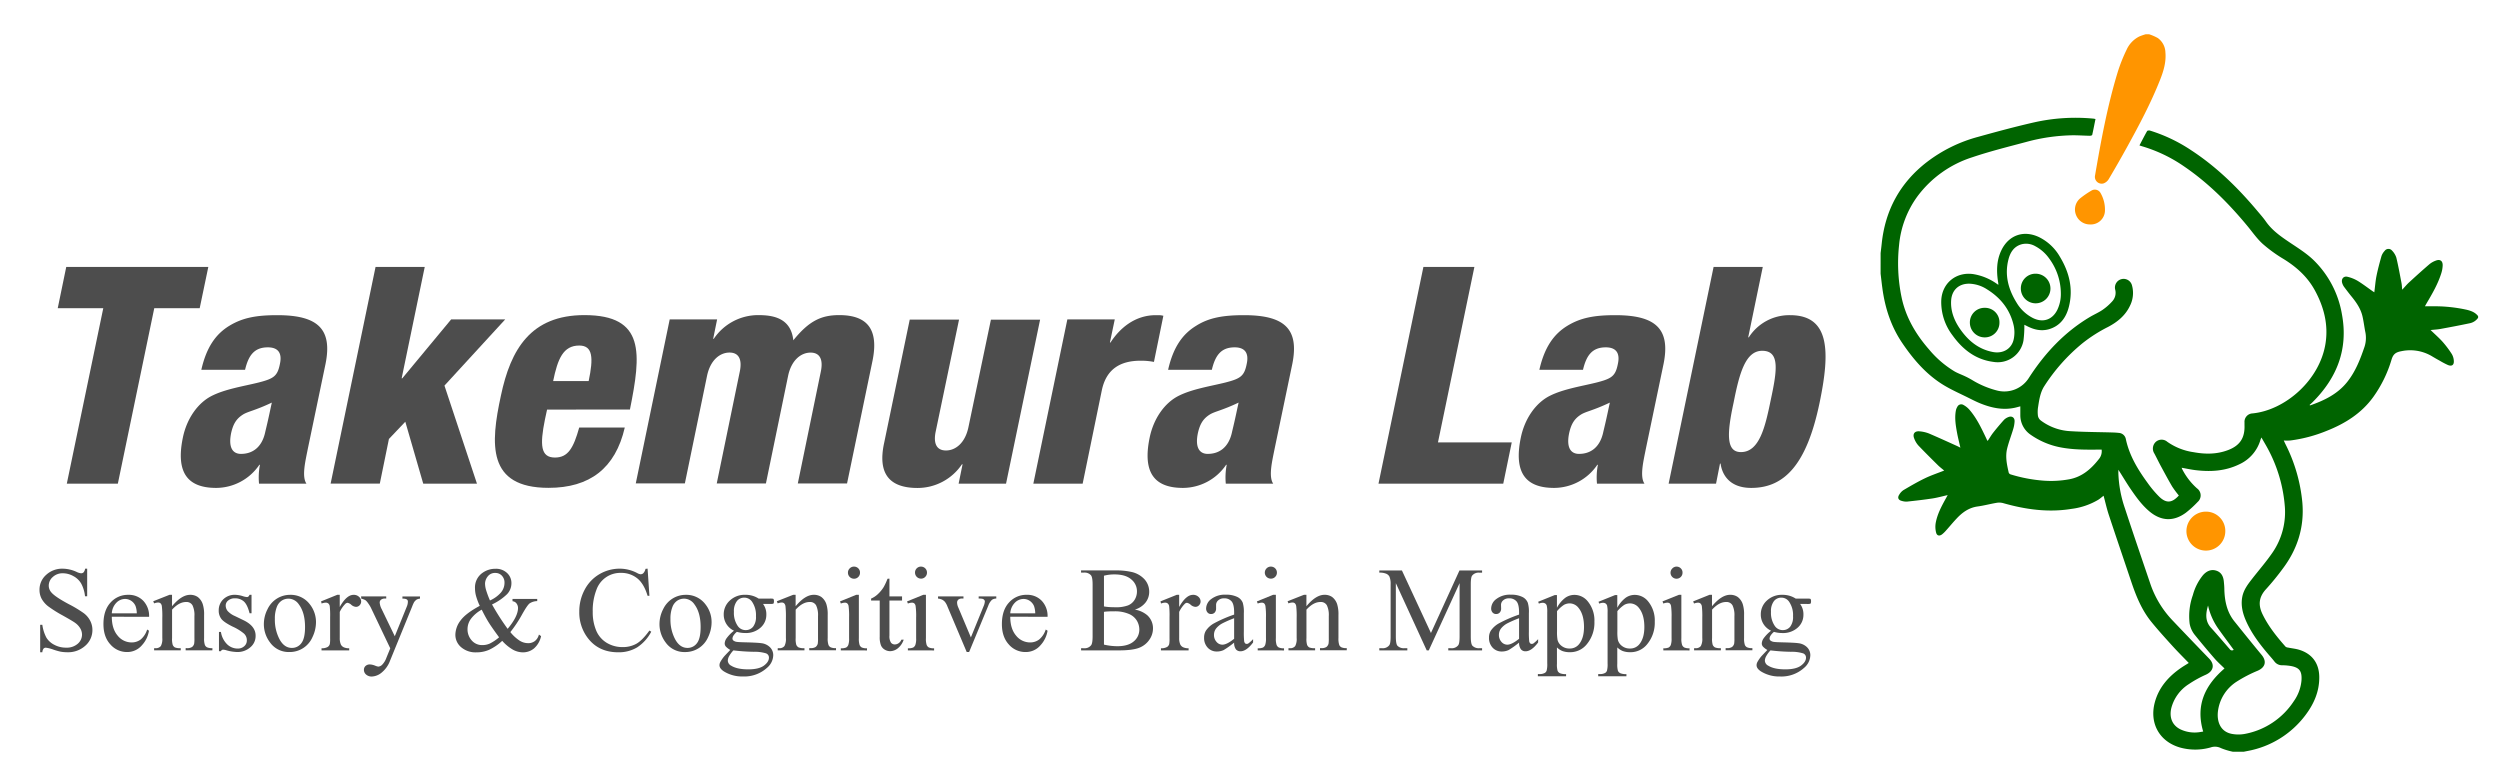 <svg id="レイヤー_1" data-name="レイヤー 1" xmlns="http://www.w3.org/2000/svg" viewBox="0 0 1160 360"><defs><style>.cls-1{fill:#ff9500;}.cls-2{fill:#006400;}.cls-3{fill:#4d4d4d;}</style></defs><path class="cls-1" d="M997.22,15.91a22,22,0,0,1,4,1.74,8.51,8.51,0,0,1,3.53,6.66c.4,4.49-.86,8.66-2.48,12.75C998,47.83,992.6,58,987,68.16q-4.17,7.56-8.58,15a4.71,4.71,0,0,1-2.39,1.95,3.15,3.15,0,0,1-3.95-3.59c2.8-16.29,5.77-32.54,10.63-48.37a73.82,73.82,0,0,1,4-10,12.68,12.68,0,0,1,6-6.26,28.68,28.68,0,0,1,2.92-1Z"/><path class="cls-2" d="M939.3,150.69a53.89,53.89,0,0,1-.4,7.24,12.12,12.12,0,0,1-13.89,10c-8.38-1.06-14.39-5.83-19.12-12.44a25.41,25.41,0,0,1-5.15-16c.31-8.1,6.87-13.47,14.88-12.3a26.16,26.16,0,0,1,11.6,5c0-.52,0-.85-.08-1.16-.82-5.1-.79-10.13,1.49-14.88,3.43-7.12,10.43-9.52,17.55-6.09a22.73,22.73,0,0,1,9.61,9.07c4.35,7.2,6.28,14.91,4.16,23.25-1.27,5-4.07,8.89-9.32,10.4-3.63,1-7,.15-10.26-1.56Zm-25.66-19.06c-4.83,0-8,3-8.31,7.79s1.37,9.21,4.08,13.14c3.76,5.45,8.58,9.51,15.3,10.77,4.74.9,8.76-1.5,9.67-6a15.35,15.35,0,0,0,0-6.15c-1.63-7.4-6-12.95-12.38-16.91A16,16,0,0,0,913.64,131.63ZM956.23,136a27.43,27.43,0,0,0-5.37-16,18.62,18.62,0,0,0-6.45-5.74,8.49,8.49,0,0,0-6.4-.91c-3.54,1-5.24,3.74-6.08,7-1.88,7.24-.07,13.88,3.76,20.07a18.62,18.62,0,0,0,7.68,7.19c4.62,2.24,8.94.77,11.22-3.83A17,17,0,0,0,956.23,136Z"/><path class="cls-1" d="M969.76,104.14a6.87,6.87,0,0,1-6.52-4.49,6.78,6.78,0,0,1,1.91-7.58,41.08,41.08,0,0,1,5.23-3.6,3,3,0,0,1,4.22,1A15.43,15.43,0,0,1,976.69,98,6.55,6.55,0,0,1,969.76,104.14Z"/><path class="cls-2" d="M1144.46,143.71a69.84,69.84,0,0,0-15.73-1.6c-1.11,0-2.22,0-3.57,0l.87-1.53c2.62-4.44,5.21-8.9,6.75-13.86a13.43,13.43,0,0,0,.62-3.56c.06-2.09-1.18-3-3.14-2.25a10.2,10.2,0,0,0-3,1.68c-3.15,2.7-6.24,5.49-9.29,8.3-1.13,1-2.12,2.23-3.35,3.54-.12-1.22-.15-2.17-.32-3.09-.76-3.94-1.46-7.9-2.4-11.79a8.36,8.36,0,0,0-2-3.28,2.15,2.15,0,0,0-3.41.13,6.81,6.81,0,0,0-1.48,2.41c-.87,3.07-1.7,6.16-2.33,9.28-.48,2.43-.65,4.93-1,7.54-.35-.23-.6-.38-.83-.54-2.31-1.61-4.54-3.34-6.94-4.8a16.83,16.83,0,0,0-4.66-1.86c-1.83-.45-3,1-2.5,2.8a6.3,6.3,0,0,0,.88,1.85c1,1.34,2,2.65,3,3.91,2.48,3,4.76,6.1,5.61,10,.49,2.19.77,4.43,1.18,6.64a13.57,13.57,0,0,1-.23,7.12c-2,5.89-4.22,11.67-8.16,16.57-4.45,5.55-10.59,8.51-17.13,10.78,0,0-.11-.07-.27-.18.53-.49,1-.91,1.47-1.37,11.32-11.3,16.54-24.67,13.56-40.7a45.79,45.79,0,0,0-13-25c-3.31-3.24-7.36-5.75-11.23-8.35-4.08-2.75-8.08-5.51-11-9.64-1.18-1.71-2.57-3.27-3.91-4.86-9.09-10.85-19.12-20.68-31-28.41a73.52,73.52,0,0,0-18.94-9c-.39-.12-1.16,0-1.3.19-1.23,2.17-2.36,4.39-3.57,6.69.53.18.93.33,1.34.44a68.17,68.17,0,0,1,19.56,9.44c11.26,7.71,20.75,17.28,29.39,27.76,2.25,2.74,4.31,5.71,6.92,8.07a66,66,0,0,0,9.66,7c6.06,3.74,11.14,8.31,14.57,14.65,4.15,7.65,6.23,15.74,4.91,24.39-2.62,17.21-18.84,31.19-34,32.61a3.88,3.88,0,0,0-3.61,4.17c0,.43,0,.86,0,1.29.21,5.85-2.09,9.43-7.58,11.53-5.2,2-10.58,2-16,1a28.1,28.1,0,0,1-12.21-4.8,4.06,4.06,0,0,0-5.36,0,4.22,4.22,0,0,0-.72,5.34c1,1.84,1.88,3.71,2.86,5.54,1.79,3.31,3.56,6.64,5.47,9.88a47,47,0,0,0,3.07,4.13c-3.15,3.49-5.81,3.75-9.11.55a48.59,48.59,0,0,1-5.35-6.35c-4.54-6.22-8.52-12.73-10.14-20.42a3.51,3.51,0,0,0-3.21-2.82c-1.07-.13-2.15-.18-3.24-.21-6.4-.19-12.82-.19-19.21-.59a25,25,0,0,1-13.84-5,3.54,3.54,0,0,1-1.27-2.09,14.59,14.59,0,0,1,.06-4.12c.52-3.33,1-6.74,2.84-9.63a84.82,84.82,0,0,1,17.81-20,68.72,68.72,0,0,1,11.81-7.53c4.29-2.25,8-5.25,10.13-9.73a13.16,13.16,0,0,0,1-9.48,4,4,0,0,0-7.82,1.85,5.82,5.82,0,0,1-1.33,5.45,25.48,25.48,0,0,1-4.54,4c-1.81,1.24-3.87,2.11-5.77,3.24-11.81,7-20.91,16.73-28.31,28.16a13.45,13.45,0,0,1-14.47,6.11,42,42,0,0,1-12.16-5.1c-1-.57-2-1.12-3.09-1.62-1.68-.8-3.45-1.41-5-2.33a46.57,46.57,0,0,1-11.66-10.06c-6.23-7.13-10.9-15.06-12.82-24.45a77.93,77.93,0,0,1-1.12-24,45.38,45.38,0,0,1,8.48-22.57A51,51,0,0,1,915.05,73c8.22-2.78,16.67-4.88,25.07-7.12a86.74,86.74,0,0,1,21.8-3.11c2.59,0,5.19.18,7.79.23.36,0,1-.18,1.07-.38.56-2.43,1-4.88,1.53-7.38a7.81,7.81,0,0,0-.9-.19,87.51,87.51,0,0,0-27.63,1.74c-8.76,2-17.46,4.35-26.12,6.76a67.85,67.85,0,0,0-23.61,11.66c-12.42,9.61-19.31,22.28-20.94,37.86-.15,1.45-.33,2.9-.51,4.36V127c.27,2.22.51,4.44.81,6.66,1.22,9.17,4,17.79,9.24,25.51S894,174,902.16,178.87c3.78,2.26,7.83,4,11.78,6,1.62.81,3.25,1.63,4.93,2.31,5.19,2.09,10.51,3.24,16.11,2,.82-.19,1.63-.43,2.45-.64,0,1.48,0,2.81,0,4.15a10.91,10.91,0,0,0,4.75,9,35.81,35.81,0,0,0,14.13,5.93c5.7,1.07,11.46,1.06,17.23,1h1.62a5.67,5.67,0,0,1-1.26,4.37c-3.62,4.62-7.83,8.32-13.84,9.41a46.74,46.74,0,0,1-12.16.6,69.76,69.76,0,0,1-15-2.89,1.38,1.38,0,0,1-.85-.8c-.84-3.68-1.66-7.41-.74-11.16.75-3.06,1.91-6,2.8-9a14.45,14.45,0,0,0,.66-3.68c.05-1.78-1.37-2.64-3-1.9a5.68,5.68,0,0,0-1.94,1.27c-1.73,1.93-3.41,3.91-5,5.94-.92,1.18-1.67,2.49-2.51,3.76-.15-.12-.24-.16-.27-.22-.19-.39-.36-.79-.55-1.18-2.2-4.61-4.38-9.25-7.79-13.14a9.9,9.9,0,0,0-2.61-2.07,2,2,0,0,0-2.91.86,5.17,5.17,0,0,0-.66,1.68c-.7,3.74,0,7.42.68,11.07.4,2,.91,4,1.41,6.18-.56-.28-.93-.49-1.32-.67-4.42-2-8.8-4-13.26-5.91a15.3,15.3,0,0,0-4.42-1c-2.23-.21-3.27,1.2-2.44,3.28a10.25,10.25,0,0,0,1.89,3.23c3,3.14,6.06,6.18,9.14,9.22.88.87,1.88,1.61,2.89,2.47-3.12,1.23-6.17,2.24-9,3.62-3.38,1.63-6.62,3.53-9.86,5.43a6.25,6.25,0,0,0-1.94,2.05c-1,1.47-.5,2.6,1.18,3a7,7,0,0,0,2.43.3c3.91-.42,7.82-.86,11.7-1.45,2.32-.35,4.6-1,7.12-1.57l-.92,1.68c-2,3.61-3.94,7.26-4.66,11.36a10.78,10.78,0,0,0,.23,4.45c.39,1.43,1.57,1.63,2.77.7a13,13,0,0,0,1.77-1.71c1.68-1.87,3.27-3.82,5-5.65,2.66-2.83,5.68-5,9.72-5.55,2.9-.4,5.76-1.17,8.66-1.67a7.22,7.22,0,0,1,3,.07c10.48,3,21.08,4.5,31.95,2.71a32,32,0,0,0,12.32-4.2c.86-.54,1.64-1.23,2.49-1.89.82,3,1.47,6,2.41,8.83,3.42,10.35,6.94,20.67,10.41,31,2.24,6.68,4.87,13.19,9.36,18.71,3.17,3.9,6.56,7.62,9.94,11.34,2.38,2.62,4.9,5.11,7.41,7.72-1.24.78-2.44,1.48-3.57,2.26-5.81,4-10.35,9.08-12.21,16.11-2.56,9.69,2.25,18.19,11.83,20.89a26.24,26.24,0,0,0,14.12-.08,6.15,6.15,0,0,1,4.77.33,30.91,30.91,0,0,0,5.54,1.68h5l1.88-.37a43.33,43.33,0,0,0,26.68-16.49c4-5.25,6.58-11.08,6.51-17.84-.07-6.38-3.33-10.8-9.42-12.64-1.65-.49-3.39-.64-5.09-1a2.19,2.19,0,0,1-1.15-.43c-4.07-4.62-7.92-9.39-10.65-15-2.1-4.33-1.75-8,1.59-11.65a119.8,119.8,0,0,0,7.88-9.66c6.74-9,9.95-19.16,9-30.44a75.31,75.31,0,0,0-7.82-27.16c-.24-.49-.47-1-.82-1.73a28,28,0,0,0,2.93,0,66.75,66.75,0,0,0,17-4.49c8.56-3.38,16.16-8.14,21.65-15.76a58.1,58.1,0,0,0,8.44-17.31c.73-2.41,1.85-3.37,4.37-3.85a19.74,19.74,0,0,1,14.48,2.37c1.15.69,2.31,1.36,3.49,2a38,38,0,0,0,3.8,2c1.85.76,2.91,0,2.75-2a6.91,6.91,0,0,0-.92-3.06,46.65,46.65,0,0,0-4.19-5.6c-1.71-1.92-3.67-3.62-5.67-5.56,1.65-.18,3.16-.25,4.64-.52,4.5-.82,9-1.67,13.48-2.62a6.2,6.2,0,0,0,3.93-2.54v-.78C1148.46,144.87,1146.49,144.2,1144.46,143.71Zm-84.35,90.69a33.12,33.12,0,0,1-5.67,22c-2.86,4.17-6.19,8-9.32,12-2,2.56-4,5.12-4.68,8.43-.82,4.14.22,8,1.91,11.72,2.59,5.69,6.37,10.6,10.4,15.32.87,1,1.77,2,2.6,3.08a4.38,4.38,0,0,0,3.6,1.73,24.17,24.17,0,0,1,4.25.39c3.79.77,5,2.41,4.68,6.77a19.62,19.62,0,0,1-3.55,9.51,34.77,34.77,0,0,1-22.71,15.18,16.41,16.41,0,0,1-6,0c-5.39-1-7-5.73-6.52-10.25a19.1,19.1,0,0,1,8.83-14.07,62.07,62.07,0,0,1,9.65-5c3.57-1.58,4.29-4.36,1.78-7.38-4.26-5.13-8.43-10.33-12.61-15.53-3.44-4.29-4.49-9.36-4.65-14.71,0-1.25-.12-2.51-.24-3.76-.23-2.36-1.15-4.32-3.58-5.07s-4.52.32-6.12,2.15a24.76,24.76,0,0,0-4.67,9.2,29.16,29.16,0,0,0-1.51,13.17,11.59,11.59,0,0,0,2.62,5.58q4.4,5.46,9,10.74c1.41,1.62,3,3,4.57,4.57-8.9,7.66-13.55,16.93-9.89,29.27-.62.1-1.32.23-2,.32a15.42,15.42,0,0,1-7.78-1c-4.3-1.69-6.15-5.51-5-10.26a18.78,18.78,0,0,1,8.11-11.07,51.87,51.87,0,0,1,7.93-4.38c3.51-1.61,4.22-4.64,1.55-7.4q-8.64-8.94-17.18-17.93a46,46,0,0,1-10.26-17.14c-3.91-11.55-7.88-23.08-11.67-34.67a55.14,55.14,0,0,1-3.06-16.4v-1.54c2,3.09,3.7,6,5.62,8.83,2.57,3.75,5.21,7.47,8.73,10.44,5.42,4.59,11.26,4.88,17,.64a49.55,49.55,0,0,0,5.47-5,4,4,0,0,0-.32-6.27,30.57,30.57,0,0,1-6.87-8.9,5.4,5.4,0,0,1-.27-.67c2.22.39,4.32.85,6.45,1.11,7,.85,13.83.44,20.3-2.71a18,18,0,0,0,9.82-11.33c.09-.27.21-.53.45-1.12,1.25,2.21,2.45,4.16,3.48,6.18A67.4,67.4,0,0,1,1060.11,234.4Zm-34.23,56.85c-2.36-2.6-2.48-5.56-1.76-8.74.12-.52.27-1,.41-1.56a29.77,29.77,0,0,0,4.85,10.89c2.29,3.25,4.69,6.42,7.06,9.66a1.25,1.25,0,0,1-1.85-.3C1031.7,297.88,1028.85,294.51,1025.88,291.25Z"/><path class="cls-1" d="M1032.54,246.47a9,9,0,0,1-9.39,9,9,9,0,0,1,.79-18.06A8.94,8.94,0,0,1,1032.54,246.47Z"/><path class="cls-2" d="M920.92,142.83a6.67,6.67,0,0,1,6.82,6.92,6.77,6.77,0,0,1-6.85,6.8,6.88,6.88,0,0,1-6.87-7A6.77,6.77,0,0,1,920.92,142.83Z"/><path class="cls-2" d="M944.51,127a6.87,6.87,0,1,1-6.84,6.82A6.79,6.79,0,0,1,944.51,127Z"/><path class="cls-3" d="M47.92,143H26.79l3.95-19.15H96.66l-4,19.15H71.58l-16.9,81.42H31Z"/><path class="cls-3" d="M93.41,171.6c2.4-10.57,6.76-16.63,13-20.43s12.68-4.93,22.26-4.93c18.73,0,25.63,6.34,22.39,22.54l-8.17,39.16c-1.12,5.77-3,13.1-.7,16.48h-22a30.68,30.68,0,0,1,.42-8.74h-.28a24.32,24.32,0,0,1-20,10.71c-13,0-18.88-6.76-15.5-23.24,1.83-9,7-16.2,13.38-19.44s14.93-4.51,21.69-6.2c7.19-1.83,8.88-3,10-8.73,1-4.65-.56-7.61-5.63-7.61-6.34,0-9,3.81-10.56,10.43Zm18.46,39c4.92,0,9.71-2.67,11.26-10.42,1.55-6.34,2.26-10.14,3-13.38-8,3.8-11.13,4.08-13.52,5.63-2.82,1.83-4.37,4.09-5.35,8.45C106,207,107.5,210.61,111.87,210.61Z"/><path class="cls-3" d="M174.26,123.85h22.82l-10.71,51.69h.29l22.67-27.33h25.08l-28.18,30.71,15.08,45.5H196.38l-8.32-28.74-7.6,8-4.23,20.71H153.41Z"/><path class="cls-3" d="M253.84,190.05l-1,4.65c-2.39,11.83-2,17.6,4.65,17.6,6.06,0,8.59-4.36,11.27-13.94H289.9c-4.37,19-16.34,28-35.36,28-28.59,0-27-20.28-22.11-42.82,4.51-21.41,13.8-37.33,38.73-37.33,28.32,0,26.34,17.89,21.13,43.81Zm19.3-13.24c2.25-10.71,2-16.48-4.37-16.48-7.47,0-10,6.2-12.11,16.48Z"/><path class="cls-3" d="M310.74,148.21h22l-1.83,9h.28a24.84,24.84,0,0,1,20.57-11c6.62,0,15.21,1.13,16.34,11.69,7.18-8.87,12.81-11.69,21.27-11.69,13,0,18.45,6.48,15.49,21.13l-11.83,57H370.18l10.7-52c1.13-5.49-.42-8.73-4.78-8.73s-8.88,3.38-10.43,10.84l-10.28,49.87H332.57l10.71-52c1.12-5.49-.43-8.73-4.79-8.73s-8.88,3.38-10.43,10.84l-10.28,49.87H295Z"/><path class="cls-3" d="M466.8,224.42h-22l1.83-9h-.28a24.84,24.84,0,0,1-20.57,11c-13,0-18.73-6.48-15.49-21.13l11.83-57H445l-10.85,52c-1.13,5.49.42,8.73,4.79,8.73s8.87-3.38,10.42-10.84l10.43-49.87h22.82Z"/><path class="cls-3" d="M495.25,148.21h22L515,158.92h.28c4.37-6.76,11.41-12.68,21-12.68h1.69a9.85,9.85,0,0,1,1.83.28l-4.37,21.41a30.89,30.89,0,0,0-6.2-.56c-9.15,0-15.91,3.66-18,13.8l-8.88,43.25H479.47Z"/><path class="cls-3" d="M542,171.6c2.39-10.57,6.76-16.63,13-20.43,6-3.8,12.67-4.93,22.25-4.93,18.74,0,25.64,6.34,22.4,22.54l-8.17,39.16c-1.13,5.77-3,13.1-.71,16.48h-22a31,31,0,0,1,.42-8.74h-.28a24.31,24.31,0,0,1-20,10.71c-13,0-18.87-6.76-15.49-23.24,1.83-9,7-16.2,13.38-19.44s14.93-4.51,21.69-6.2c7.18-1.83,8.87-3,10-8.73,1-4.65-.56-7.61-5.63-7.61-6.34,0-9,3.81-10.57,10.43Zm18.45,39c4.93,0,9.72-2.67,11.27-10.42,1.55-6.34,2.25-10.14,3-13.38-8,3.8-11.13,4.08-13.52,5.63-2.82,1.83-4.37,4.09-5.36,8.45C554.54,207,556.09,210.61,560.46,210.61Z"/><path class="cls-3" d="M660.46,123.85h23.66l-16.9,81.41h34.23l-3.94,19.16H639.62Z"/><path class="cls-3" d="M714.26,171.6c2.4-10.57,6.77-16.63,13-20.43s12.68-4.93,22.26-4.93c18.73,0,25.63,6.34,22.39,22.54l-8.17,39.16c-1.12,5.77-3,13.1-.7,16.48H741a30.68,30.68,0,0,1,.42-8.74h-.28a24.32,24.32,0,0,1-20,10.71c-13,0-18.88-6.76-15.5-23.24,1.83-9,7-16.2,13.38-19.44s14.93-4.51,21.69-6.2c7.19-1.83,8.88-3,10-8.73,1-4.65-.57-7.61-5.64-7.61-6.34,0-9,3.81-10.56,10.43Zm18.46,39c4.93,0,9.72-2.67,11.26-10.42,1.55-6.34,2.26-10.14,3-13.38-8,3.8-11.13,4.08-13.52,5.63-2.82,1.83-4.37,4.09-5.35,8.45C726.8,207,728.35,210.61,732.72,210.61Z"/><path class="cls-3" d="M795.11,123.85h22.82l-6.76,32.67h.28a22.3,22.3,0,0,1,19.16-10.28c18.59,0,18.59,17,13.66,40.71-5.92,28.45-16.2,39.44-31.69,39.44-10.14,0-13.53-6.2-14.23-11.27h-.28l-1.83,9.3h-22Zm12.68,85.92c8.59,0,11.27-11.69,13.8-24,3-13.94,4.37-23-3.94-23-7.75,0-10.57,10.43-13.24,23.95C801.17,201.6,801,209.77,807.79,209.77Z"/><path class="cls-3" d="M40.45,263.85v12.83h-1a15.8,15.8,0,0,0-1.76-5.88,9.1,9.1,0,0,0-3.62-3.47A10,10,0,0,0,29.18,266a6.6,6.6,0,0,0-4.7,1.74,5.28,5.28,0,0,0-1.86,4,4.7,4.7,0,0,0,1.17,3.09q1.7,2.06,8.07,5.47a55.65,55.65,0,0,1,7.1,4.28,10.4,10.4,0,0,1,2.92,3.51,9.31,9.31,0,0,1,1,4.24,9.59,9.59,0,0,1-3.27,7.26,11.85,11.85,0,0,1-8.41,3.05,18.13,18.13,0,0,1-3-.25,29.51,29.51,0,0,1-3.52-1,16,16,0,0,0-3.38-.86,1.46,1.46,0,0,0-1.08.41,3.28,3.28,0,0,0-.58,1.7h-1V289.91h1a18,18,0,0,0,1.91,6,9.15,9.15,0,0,0,3.68,3.29,11.35,11.35,0,0,0,5.43,1.31,7.73,7.73,0,0,0,5.4-1.8,5.6,5.6,0,0,0,2-4.27,5.79,5.79,0,0,0-.75-2.76,8.28,8.28,0,0,0-2.34-2.6q-1.06-.81-5.83-3.48a57.79,57.79,0,0,1-6.76-4.25,11.54,11.54,0,0,1-3.05-3.5,8.72,8.72,0,0,1-1-4.21,9.12,9.12,0,0,1,3.06-6.88,10.92,10.92,0,0,1,7.79-2.89,15.79,15.79,0,0,1,6.27,1.45,6.39,6.39,0,0,0,2.16.69,1.6,1.6,0,0,0,1.16-.43,3.35,3.35,0,0,0,.72-1.71Z"/><path class="cls-3" d="M51.88,286.17q0,5.56,2.7,8.75A8.29,8.29,0,0,0,61,298.09a6.92,6.92,0,0,0,4.28-1.36,10,10,0,0,0,3-4.63l.84.55a13,13,0,0,1-3.33,6.82,8.91,8.91,0,0,1-6.92,3.07A10.09,10.09,0,0,1,51.21,299Q48,295.52,48,289.58q0-6.42,3.3-10A10.75,10.75,0,0,1,59.56,276a9.25,9.25,0,0,1,6.92,2.77,10.2,10.2,0,0,1,2.7,7.43Zm0-1.59H63.47a10.45,10.45,0,0,0-.58-3.39,5.44,5.44,0,0,0-2-2.41,5.16,5.16,0,0,0-2.83-.87A5.64,5.64,0,0,0,54,279.67,7.62,7.62,0,0,0,51.88,284.58Z"/><path class="cls-3" d="M79.82,281.3Q84.23,276,88.21,276a6,6,0,0,1,3.53,1,6.79,6.79,0,0,1,2.35,3.38,15.3,15.3,0,0,1,.61,5v10.69a8.94,8.94,0,0,0,.38,3.23,2.21,2.21,0,0,0,1,1.06,5.44,5.44,0,0,0,2.47.38v1H86.14v-1h.52a4.11,4.11,0,0,0,2.44-.53,2.74,2.74,0,0,0,1-1.57,15,15,0,0,0,.11-2.57V285.87a10.35,10.35,0,0,0-.89-5,3.15,3.15,0,0,0-3-1.54q-3.26,0-6.48,3.55v13.21a9.45,9.45,0,0,0,.3,3.14,2.62,2.62,0,0,0,1,1.17,6.7,6.7,0,0,0,2.72.36v1H71.51v-1h.54a3,3,0,0,0,2.59-1,7,7,0,0,0,.67-3.7v-9.3a39.27,39.27,0,0,0-.21-5.49,2.24,2.24,0,0,0-.63-1.34,1.68,1.68,0,0,0-1.13-.36,5.32,5.32,0,0,0-1.83.41l-.41-1L78.64,276h1.18Z"/><path class="cls-3" d="M116.71,276v8.54h-.91c-.69-2.68-1.58-4.51-2.66-5.47a6,6,0,0,0-4.14-1.45,4.58,4.58,0,0,0-3.09,1,2.91,2.91,0,0,0-1.18,2.24,4.06,4.06,0,0,0,.88,2.63,9.78,9.78,0,0,0,3.44,2.38l4,1.94q5.55,2.7,5.55,7.13a6.74,6.74,0,0,1-2.58,5.51,8.92,8.92,0,0,1-5.78,2.09,19.78,19.78,0,0,1-5.25-.82,5.43,5.43,0,0,0-1.48-.27,1.08,1.08,0,0,0-1,.71h-.91v-8.94h.91a10.17,10.17,0,0,0,2.92,5.77,7,7,0,0,0,4.84,1.94,4.35,4.35,0,0,0,3.08-1.11,3.5,3.5,0,0,0,1.19-2.66,4.21,4.21,0,0,0-1.33-3.17,22.89,22.89,0,0,0-5.29-3.26c-2.64-1.31-4.38-2.49-5.2-3.55a6.16,6.16,0,0,1-1.23-3.94,7,7,0,0,1,2.12-5.17,7.54,7.54,0,0,1,5.49-2.08,12.92,12.92,0,0,1,3.58.63,8.08,8.08,0,0,0,1.86.41,1.06,1.06,0,0,0,.68-.19,2.57,2.57,0,0,0,.57-.85Z"/><path class="cls-3" d="M134.56,276a11.12,11.12,0,0,1,9.14,4.32,13.29,13.29,0,0,1,2.92,8.48A16.06,16.06,0,0,1,145,295.6a11.48,11.48,0,0,1-10.75,6.94,10.59,10.59,0,0,1-9-4.51,13.94,13.94,0,0,1-2.82-8.53,15.15,15.15,0,0,1,1.71-6.85,11.7,11.7,0,0,1,4.5-5A11.56,11.56,0,0,1,134.56,276Zm-.85,1.78a5.76,5.76,0,0,0-2.91.86,6.07,6.07,0,0,0-2.36,3,14.63,14.63,0,0,0-.9,5.56,19.32,19.32,0,0,0,2.17,9.43q2.17,4,5.73,4a5.32,5.32,0,0,0,4.37-2.18q1.73-2.19,1.73-7.52,0-6.67-2.88-10.5A5.91,5.91,0,0,0,133.71,277.77Z"/><path class="cls-3" d="M157.64,276v5.64q3.15-5.64,6.45-5.64a3.5,3.5,0,0,1,2.49.92,2.81,2.81,0,0,1,1,2.12,2.51,2.51,0,0,1-.71,1.8,2.26,2.26,0,0,1-1.7.74,3.62,3.62,0,0,1-2.15-.94,3.51,3.51,0,0,0-1.76-.94,1.65,1.65,0,0,0-1.07.54,13.35,13.35,0,0,0-2.54,3.69v12a7.36,7.36,0,0,0,.52,3.14,2.88,2.88,0,0,0,1.26,1.23,5.51,5.51,0,0,0,2.6.49v1H149.19v-1a5.35,5.35,0,0,0,2.85-.6,2.32,2.32,0,0,0,1-1.39,14,14,0,0,0,.14-2.65v-9.71a39.86,39.86,0,0,0-.18-5.21,2.06,2.06,0,0,0-.66-1.22,1.84,1.84,0,0,0-1.18-.38,5.49,5.49,0,0,0-1.92.41l-.27-1,7.57-3.07Z"/><path class="cls-3" d="M167.54,276.73h11.67v1h-.57a2.76,2.76,0,0,0-1.85.54,1.67,1.67,0,0,0-.61,1.32,7.57,7.57,0,0,0,.9,3l6.1,12.63,5.61-13.84a5.69,5.69,0,0,0,.46-2.21,1.17,1.17,0,0,0-.19-.74,1.49,1.49,0,0,0-.68-.48,5.16,5.16,0,0,0-1.65-.18v-1h8.15v1a4,4,0,0,0-1.56.44,4.67,4.67,0,0,0-1.2,1.23,19.07,19.07,0,0,0-.93,2.11l-10.2,25a12.88,12.88,0,0,1-3.87,5.5,7.58,7.58,0,0,1-4.6,1.86,3.85,3.85,0,0,1-2.66-.93,2.82,2.82,0,0,1-1-2.14,2.4,2.4,0,0,1,.76-1.84,2.89,2.89,0,0,1,2.06-.7,7.39,7.39,0,0,1,2.46.6,6.1,6.1,0,0,0,1.37.41,2.82,2.82,0,0,0,1.79-.85,8.78,8.78,0,0,0,2-3.28l1.78-4.35-9-18.89a15.51,15.51,0,0,0-1.32-2.11,6.26,6.26,0,0,0-1.12-1.28,6.2,6.2,0,0,0-2-.77Z"/><path class="cls-3" d="M237.79,277.91h11.48v1a6.75,6.75,0,0,0-3.51,1.05c-.76.58-1.94,2.31-3.55,5.21a57,57,0,0,1-5.41,8.12,18.52,18.52,0,0,0,4.35,4,7.45,7.45,0,0,0,3.85,1.14,5.05,5.05,0,0,0,3.2-1,5.48,5.48,0,0,0,1.86-3l1,.74a10.45,10.45,0,0,1-3.25,5.68,8,8,0,0,1-5.22,1.84,9.78,9.78,0,0,1-4.56-1.22,20.15,20.15,0,0,1-5-4.12,23.54,23.54,0,0,1-6.11,4.17,14.53,14.53,0,0,1-5.81,1.17,10.25,10.25,0,0,1-7.17-2.41,7.52,7.52,0,0,1-2.65-5.74,11.17,11.17,0,0,1,2.38-6.6q2.38-3.3,8.94-6.83a30.57,30.57,0,0,1-1.75-4.66,14,14,0,0,1-.46-3.49,8.23,8.23,0,0,1,3.44-7.13,10.22,10.22,0,0,1,6.1-1.92,7.43,7.43,0,0,1,5.3,1.93,6.27,6.27,0,0,1,2.06,4.75,7.3,7.3,0,0,1-2,5.08,25.55,25.55,0,0,1-7,4.79,109.75,109.75,0,0,0,7.25,11.32q4.8-5.75,4.81-9.68a3.47,3.47,0,0,0-.82-2.25,2.52,2.52,0,0,0-1.72-.87Zm-6.21,17.8q-3.62-4.92-5-7.19c-.93-1.52-1.95-3.39-3.06-5.64a15.59,15.59,0,0,0-4.93,4.16,8.15,8.15,0,0,0-1.66,4.92,7.67,7.67,0,0,0,1.89,5.14,6.33,6.33,0,0,0,5.08,2.22,8.35,8.35,0,0,0,3.33-.69A20.77,20.77,0,0,0,231.58,295.71Zm-4.24-17.09a14.62,14.62,0,0,0,5.07-3.66,7,7,0,0,0,1.68-4.57,4.57,4.57,0,0,0-1.21-3.26,4,4,0,0,0-3-1.28,4.19,4.19,0,0,0-3.6,1.65,5.53,5.53,0,0,0-1.22,3.24,11.18,11.18,0,0,0,.47,3A45.54,45.54,0,0,0,227.34,278.62Z"/><path class="cls-3" d="M300.48,263.85l.85,12.61h-.85q-1.69-5.65-4.84-8.15a11.76,11.76,0,0,0-7.54-2.49,11.72,11.72,0,0,0-11.36,7.85,26.57,26.57,0,0,0-1.71,10.2,21.75,21.75,0,0,0,1.61,8.72,12.1,12.1,0,0,0,4.85,5.66,14,14,0,0,0,7.4,2,12.81,12.81,0,0,0,6.37-1.54q2.76-1.55,6.07-6.14l.85.54a19.47,19.47,0,0,1-6.51,7.25,16.48,16.48,0,0,1-8.83,2.3q-9.21,0-14.27-6.84a19.52,19.52,0,0,1-3.78-12,21.2,21.2,0,0,1,2.49-10.19,18,18,0,0,1,6.85-7.21,18.55,18.55,0,0,1,9.53-2.56,17.51,17.51,0,0,1,7.93,2,4.32,4.32,0,0,0,1.64.6,1.81,1.81,0,0,0,1.29-.52,4.25,4.25,0,0,0,1-2Z"/><path class="cls-3" d="M318.12,276a11.09,11.09,0,0,1,9.13,4.32,13.24,13.24,0,0,1,2.93,8.48,16.06,16.06,0,0,1-1.61,6.81,11.48,11.48,0,0,1-10.75,6.94,10.63,10.63,0,0,1-9-4.51A14,14,0,0,1,306,289.5a15.15,15.15,0,0,1,1.71-6.85,11.74,11.74,0,0,1,4.49-5A11.6,11.6,0,0,1,318.12,276Zm-.85,1.78a5.76,5.76,0,0,0-2.91.86,6.07,6.07,0,0,0-2.36,3,14.42,14.42,0,0,0-.91,5.56,19.32,19.32,0,0,0,2.18,9.43q2.18,4,5.73,4a5.33,5.33,0,0,0,4.37-2.18q1.72-2.19,1.72-7.52,0-6.67-2.87-10.5A5.91,5.91,0,0,0,317.27,277.77Z"/><path class="cls-3" d="M340.57,292.65a8.22,8.22,0,0,1-4.76-7.58,8.56,8.56,0,0,1,2.81-6.4,10,10,0,0,1,7.17-2.68,11,11,0,0,1,6.21,1.75h5.3a7.44,7.44,0,0,1,1.37.07.54.54,0,0,1,.28.23,1.82,1.82,0,0,1,.16.88,2.43,2.43,0,0,1-.14,1,.49.49,0,0,1-.28.22,5.61,5.61,0,0,1-1.39.09h-3.25a8,8,0,0,1,1.53,5,7.85,7.85,0,0,1-2.68,6,10.13,10.13,0,0,1-7.19,2.49,14.17,14.17,0,0,1-3.8-.54,7.35,7.35,0,0,0-1.63,1.81,3,3,0,0,0-.42,1.33,1.26,1.26,0,0,0,.45.9,3.34,3.34,0,0,0,1.76.63c.51.08,1.79.14,3.83.19q5.64.14,7.3.39a6.8,6.8,0,0,1,4.06,1.88,5.13,5.13,0,0,1,1.52,3.78,7.86,7.86,0,0,1-2.9,5.79,15.63,15.63,0,0,1-11.13,4,16,16,0,0,1-8.91-2.38c-1.37-.91-2-1.86-2-2.85a3.16,3.16,0,0,1,.3-1.31,16,16,0,0,1,1.91-2.82c.13-.16,1.06-1.14,2.79-2.95a8.75,8.75,0,0,1-2-1.52,2.22,2.22,0,0,1-.58-1.51,4.6,4.6,0,0,1,.77-2.25A17.94,17.94,0,0,1,340.57,292.65Zm-.27,9.13a13.1,13.1,0,0,0-1.94,2.6,4.66,4.66,0,0,0-.66,2.21,2.77,2.77,0,0,0,1.59,2.3q2.73,1.69,7.9,1.69,4.92,0,7.26-1.73c1.56-1.16,2.34-2.39,2.34-3.71a2.07,2.07,0,0,0-1.4-2,18.19,18.19,0,0,0-5.63-.71A90,90,0,0,1,340.3,301.78Zm5-24.47a4.25,4.25,0,0,0-3.39,1.61,7.56,7.56,0,0,0-1.37,4.95,10.66,10.66,0,0,0,1.86,6.7,4.41,4.41,0,0,0,3.61,1.8,4.33,4.33,0,0,0,3.42-1.56,7.4,7.4,0,0,0,1.34-4.89,10.94,10.94,0,0,0-1.89-6.81A4.33,4.33,0,0,0,345.33,277.31Z"/><path class="cls-3" d="M369.17,281.3q4.41-5.31,8.4-5.31a6,6,0,0,1,3.52,1,6.87,6.87,0,0,1,2.36,3.38,15.64,15.64,0,0,1,.6,5v10.69a8.94,8.94,0,0,0,.38,3.23,2.21,2.21,0,0,0,1,1.06,5.46,5.46,0,0,0,2.48.38v1H375.49v-1H376a4.17,4.17,0,0,0,2.45-.53,2.85,2.85,0,0,0,1-1.57,16.29,16.29,0,0,0,.11-2.57V285.87a10.47,10.47,0,0,0-.89-5,3.18,3.18,0,0,0-3-1.54q-3.25,0-6.48,3.55v13.21a9.45,9.45,0,0,0,.3,3.14,2.59,2.59,0,0,0,1.06,1.17,6.63,6.63,0,0,0,2.72.36v1H360.86v-1h.55a2.94,2.94,0,0,0,2.58-1,7,7,0,0,0,.67-3.7v-9.3a41.85,41.85,0,0,0-.2-5.49,2.36,2.36,0,0,0-.63-1.34,1.71,1.71,0,0,0-1.14-.36,5.32,5.32,0,0,0-1.83.41l-.41-1L368,276h1.17Z"/><path class="cls-3" d="M398.51,276v20.13a9.43,9.43,0,0,0,.34,3.13,2.38,2.38,0,0,0,1,1.16,5.32,5.32,0,0,0,2.44.38v1H390.14v-1a5.66,5.66,0,0,0,2.47-.35,2.4,2.4,0,0,0,1-1.18,8.68,8.68,0,0,0,.37-3.14v-9.65a35,35,0,0,0-.24-5.28,2.15,2.15,0,0,0-.61-1.22,1.72,1.72,0,0,0-1.12-.34,5.57,5.57,0,0,0-1.86.41l-.38-1,7.55-3.07Zm-2.27-13.09a2.69,2.69,0,0,1,2,.8,2.66,2.66,0,0,1,.8,2,2.71,2.71,0,0,1-.8,2,2.67,2.67,0,0,1-2,.82,2.8,2.8,0,0,1-2.79-2.79,2.66,2.66,0,0,1,.81-2A2.72,2.72,0,0,1,396.24,262.9Z"/><path class="cls-3" d="M412.7,268.5v8.23h5.85v1.92H412.7v16.24a5.48,5.48,0,0,0,.7,3.28,2.21,2.21,0,0,0,1.79.85,3.15,3.15,0,0,0,1.75-.56,3.61,3.61,0,0,0,1.31-1.66h1.07a8.62,8.62,0,0,1-2.71,4,5.84,5.84,0,0,1-3.61,1.35,4.85,4.85,0,0,1-2.46-.7,4.19,4.19,0,0,1-1.77-2,10.37,10.37,0,0,1-.58-4V278.65h-4v-.91a10.5,10.5,0,0,0,3.07-2,16.08,16.08,0,0,0,2.81-3.41,30.77,30.77,0,0,0,1.75-3.8Z"/><path class="cls-3" d="M429.63,276v20.13a9.16,9.16,0,0,0,.34,3.13,2.41,2.41,0,0,0,1,1.16,5.39,5.39,0,0,0,2.45.38v1H421.26v-1a5.64,5.64,0,0,0,2.46-.35,2.47,2.47,0,0,0,1-1.18,8.68,8.68,0,0,0,.37-3.14v-9.65a33.17,33.17,0,0,0-.25-5.28,2.09,2.09,0,0,0-.6-1.22,1.72,1.72,0,0,0-1.12-.34,5.57,5.57,0,0,0-1.86.41l-.38-1,7.55-3.07Zm-2.27-13.09a2.75,2.75,0,0,1,2.76,2.76,2.72,2.72,0,0,1-.81,2,2.65,2.65,0,0,1-1.95.82,2.8,2.8,0,0,1-2.79-2.79,2.66,2.66,0,0,1,.81-2A2.72,2.72,0,0,1,427.36,262.9Z"/><path class="cls-3" d="M435.26,276.73h11.79v1h-.77a2.36,2.36,0,0,0-1.63.52,1.84,1.84,0,0,0-.56,1.4,5.92,5.92,0,0,0,.58,2.27l5.82,13.83,5.85-14.35a6.82,6.82,0,0,0,.63-2.33.87.87,0,0,0-.22-.62,1.53,1.53,0,0,0-.76-.57,7.51,7.51,0,0,0-1.89-.15v-1h8.18v1a3.59,3.59,0,0,0-2,.58,7,7,0,0,0-1.72,2.73l-8.89,21.49h-1.12l-8.94-21.13a8.2,8.2,0,0,0-1.15-2.12,4.51,4.51,0,0,0-1.4-1.08,6.72,6.72,0,0,0-1.83-.47Z"/><path class="cls-3" d="M468.76,286.17q0,5.56,2.7,8.75a8.29,8.29,0,0,0,6.43,3.17,6.92,6.92,0,0,0,4.28-1.36,10,10,0,0,0,3.05-4.63l.85.55a13.12,13.12,0,0,1-3.34,6.82,8.91,8.91,0,0,1-6.92,3.07,10.09,10.09,0,0,1-7.72-3.51q-3.21-3.51-3.21-9.45,0-6.42,3.29-10a10.76,10.76,0,0,1,8.27-3.59,9.25,9.25,0,0,1,6.92,2.77,10.21,10.21,0,0,1,2.71,7.43Zm0-1.59h11.59a10.8,10.8,0,0,0-.57-3.39,5.53,5.53,0,0,0-2-2.41,5.16,5.16,0,0,0-2.83-.87,5.66,5.66,0,0,0-4.06,1.76A7.68,7.68,0,0,0,468.76,284.58Z"/><path class="cls-3" d="M526.57,282.86a11.88,11.88,0,0,1,5.77,2.62,8.15,8.15,0,0,1,2.65,6.15,9.15,9.15,0,0,1-1.75,5.3,10.1,10.1,0,0,1-4.8,3.69c-2,.77-5.14,1.16-9.31,1.16h-17.5v-1H503a3.74,3.74,0,0,0,3.34-1.48c.42-.64.63-2,.63-4.07v-24c0-2.29-.27-3.74-.79-4.34a4,4,0,0,0-3.18-1.21h-1.39v-1h16a31.43,31.43,0,0,1,7.19.66,11.56,11.56,0,0,1,6.27,3.48,8.56,8.56,0,0,1,2.16,5.76,8,8,0,0,1-1.7,5A9.93,9.93,0,0,1,526.57,282.86Zm-14.33-1.48a21.33,21.33,0,0,0,2.31.29c.87.06,1.82.09,2.86.09a15.86,15.86,0,0,0,6-.86,6.44,6.44,0,0,0,3.08-2.64,7.37,7.37,0,0,0,1.06-3.88,7.08,7.08,0,0,0-2.65-5.55q-2.65-2.29-7.74-2.3a18.63,18.63,0,0,0-4.92.6Zm0,17.72a27.64,27.64,0,0,0,6.26.74q4.95,0,7.55-2.23a7,7,0,0,0,2.6-5.51,8.13,8.13,0,0,0-1.18-4.16,7.83,7.83,0,0,0-3.83-3.14,16.44,16.44,0,0,0-6.56-1.15c-1.13,0-2.1,0-2.9.06a13.91,13.91,0,0,0-1.94.19Z"/><path class="cls-3" d="M547.13,276v5.64q3.15-5.64,6.45-5.64a3.5,3.5,0,0,1,2.49.92,2.81,2.81,0,0,1,1,2.12,2.47,2.47,0,0,1-.72,1.8,2.22,2.22,0,0,1-1.69.74,3.62,3.62,0,0,1-2.15-.94,3.51,3.51,0,0,0-1.76-.94,1.65,1.65,0,0,0-1.07.54,13.14,13.14,0,0,0-2.54,3.69v12a7.36,7.36,0,0,0,.52,3.14,2.88,2.88,0,0,0,1.26,1.23,5.49,5.49,0,0,0,2.59.49v1H538.68v-1a5.31,5.31,0,0,0,2.84-.6,2.29,2.29,0,0,0,1-1.39,14,14,0,0,0,.14-2.65v-9.71a39.86,39.86,0,0,0-.18-5.21,2.06,2.06,0,0,0-.66-1.22,1.86,1.86,0,0,0-1.19-.38,5.48,5.48,0,0,0-1.91.41l-.27-1L546,276Z"/><path class="cls-3" d="M572.64,298.17a40.83,40.83,0,0,1-4.84,3.45,7.45,7.45,0,0,1-3.14.68,5.62,5.62,0,0,1-4.28-1.78,6.51,6.51,0,0,1-1.68-4.67,6,6,0,0,1,.82-3.18,10.83,10.83,0,0,1,3.89-3.5,61.41,61.41,0,0,1,9.23-4v-1c0-2.5-.39-4.21-1.19-5.14a4.29,4.29,0,0,0-3.46-1.4,3.86,3.86,0,0,0-2.73.93,2.81,2.81,0,0,0-1,2.13l0,1.59a2.7,2.7,0,0,1-.64,1.94,2.19,2.19,0,0,1-1.68.69,2.1,2.1,0,0,1-1.65-.72,2.77,2.77,0,0,1-.65-1.94,5.63,5.63,0,0,1,2.41-4.32,10.4,10.4,0,0,1,6.75-2,11.66,11.66,0,0,1,5.47,1.13,5.09,5.09,0,0,1,2.38,2.65,14.89,14.89,0,0,1,.49,4.81v8.5a38.79,38.79,0,0,0,.14,4.39,1.82,1.82,0,0,0,.45,1.08,1,1,0,0,0,.73.28,1.46,1.46,0,0,0,.76-.2,17.13,17.13,0,0,0,2.22-2v1.53q-3.08,4.09-5.86,4.1a2.66,2.66,0,0,1-2.13-.93A5,5,0,0,1,572.64,298.17Zm0-1.78v-9.54a54.79,54.79,0,0,0-5.33,2.32,9.25,9.25,0,0,0-3.09,2.52,4.84,4.84,0,0,0-.93,2.87,4.68,4.68,0,0,0,1.18,3.27,3.57,3.57,0,0,0,2.7,1.3Q569.25,299.13,572.64,296.39Z"/><path class="cls-3" d="M592,276v20.13a9.16,9.16,0,0,0,.34,3.13,2.36,2.36,0,0,0,1,1.16,5.37,5.37,0,0,0,2.45.38v1H583.58v-1a5.64,5.64,0,0,0,2.46-.35,2.47,2.47,0,0,0,1-1.18,8.92,8.92,0,0,0,.37-3.14v-9.65a33.17,33.17,0,0,0-.25-5.28,2.21,2.21,0,0,0-.6-1.22,1.74,1.74,0,0,0-1.12-.34,5.57,5.57,0,0,0-1.86.41l-.38-1,7.54-3.07Zm-2.27-13.09a2.75,2.75,0,0,1,2.76,2.76,2.72,2.72,0,0,1-.81,2,2.67,2.67,0,0,1-2,.82,2.79,2.79,0,0,1-2-4.75A2.73,2.73,0,0,1,589.68,262.9Z"/><path class="cls-3" d="M606.17,281.3q4.4-5.31,8.39-5.31a6.07,6.07,0,0,1,3.53,1,6.86,6.86,0,0,1,2.35,3.38,15.64,15.64,0,0,1,.6,5v10.69a9.18,9.18,0,0,0,.38,3.23,2.26,2.26,0,0,0,1,1.06,5.49,5.49,0,0,0,2.48.38v1H612.48v-1H613a4.15,4.15,0,0,0,2.45-.53,2.79,2.79,0,0,0,1-1.57,16.29,16.29,0,0,0,.11-2.57V285.87a10.47,10.47,0,0,0-.89-5,3.16,3.16,0,0,0-3-1.54q-3.25,0-6.48,3.55v13.21a9.45,9.45,0,0,0,.3,3.14,2.51,2.51,0,0,0,1,1.17,6.63,6.63,0,0,0,2.72.36v1H597.85v-1h.55a2.91,2.91,0,0,0,2.58-1,7,7,0,0,0,.67-3.7v-9.3a41.85,41.85,0,0,0-.2-5.49,2.36,2.36,0,0,0-.63-1.34,1.69,1.69,0,0,0-1.14-.36,5.32,5.32,0,0,0-1.83.41l-.41-1L605,276h1.18Z"/><path class="cls-3" d="M662,301.78l-14.33-31.2v24.77c0,2.28.25,3.7.74,4.27a4.07,4.07,0,0,0,3.2,1.15H653v1H640v-1h1.32a3.78,3.78,0,0,0,3.33-1.42c.4-.59.6-1.92.6-4V271.13a8.6,8.6,0,0,0-.54-3.56,3,3,0,0,0-1.41-1.32,7.46,7.46,0,0,0-3.3-.54v-1h10.5l13.46,29,13.23-29h10.5v1h-1.28a3.83,3.83,0,0,0-3.37,1.42c-.4.59-.6,1.92-.6,4v24.22c0,2.28.26,3.7.77,4.27a4.07,4.07,0,0,0,3.2,1.15h1.28v1H672v-1h1.31a3.75,3.75,0,0,0,3.34-1.42c.4-.59.6-1.92.6-4V270.58l-14.3,31.2Z"/><path class="cls-3" d="M704.85,298.17a40.83,40.83,0,0,1-4.84,3.45,7.49,7.49,0,0,1-3.15.68,5.64,5.64,0,0,1-4.28-1.78,6.51,6.51,0,0,1-1.68-4.67,6,6,0,0,1,.82-3.18,11,11,0,0,1,3.9-3.5,61.41,61.41,0,0,1,9.23-4v-1q0-3.75-1.19-5.14a4.3,4.3,0,0,0-3.46-1.4,3.86,3.86,0,0,0-2.73.93,2.77,2.77,0,0,0-1,2.13l.05,1.59a2.7,2.7,0,0,1-.64,1.94,2.19,2.19,0,0,1-1.68.69,2.12,2.12,0,0,1-1.66-.72,2.77,2.77,0,0,1-.64-1.94,5.61,5.61,0,0,1,2.41-4.32,10.38,10.38,0,0,1,6.75-2,11.69,11.69,0,0,1,5.47,1.13,5.13,5.13,0,0,1,2.38,2.65,14.89,14.89,0,0,1,.49,4.81v8.5a38.79,38.79,0,0,0,.14,4.39,1.82,1.82,0,0,0,.45,1.08,1,1,0,0,0,.72.28,1.5,1.5,0,0,0,.77-.2,16.62,16.62,0,0,0,2.21-2v1.53q-3.06,4.09-5.85,4.1a2.66,2.66,0,0,1-2.13-.93A5,5,0,0,1,704.85,298.17Zm0-1.78v-9.54a54.79,54.79,0,0,0-5.33,2.32,9.25,9.25,0,0,0-3.09,2.52,4.84,4.84,0,0,0-.93,2.87,4.72,4.72,0,0,0,1.17,3.27,3.6,3.6,0,0,0,2.71,1.3Q701.46,299.13,704.85,296.39Z"/><path class="cls-3" d="M713.71,279.22l7.71-3.12h1V282a14.23,14.23,0,0,1,3.89-4.64,7.28,7.28,0,0,1,4.12-1.33,7.93,7.93,0,0,1,6.29,3,13.94,13.94,0,0,1,3.09,9.4,15.65,15.65,0,0,1-3.72,10.72,9.82,9.82,0,0,1-7.71,3.47,9.69,9.69,0,0,1-3.5-.57,8.1,8.1,0,0,1-2.46-1.64V308a10.25,10.25,0,0,0,.31,3.27,2.34,2.34,0,0,0,1.1,1.1,6.61,6.61,0,0,0,2.83.41v1H713.57v-1h.68a5,5,0,0,0,2.58-.57,2,2,0,0,0,.8-1,11.69,11.69,0,0,0,.29-3.41V284.12a12.55,12.55,0,0,0-.22-3.09,1.89,1.89,0,0,0-.7-1,2.25,2.25,0,0,0-1.3-.33,4.85,4.85,0,0,0-1.66.39Zm8.75,4.35v9.35a20.56,20.56,0,0,0,.24,4,5.1,5.1,0,0,0,1.88,2.79,5.78,5.78,0,0,0,3.76,1.2,5.4,5.4,0,0,0,4.43-2.13c1.47-1.86,2.21-4.47,2.21-7.85,0-3.82-.84-6.77-2.51-8.83a5.25,5.25,0,0,0-4.16-2.13,5.64,5.64,0,0,0-2.6.66A15.07,15.07,0,0,0,722.46,283.57Z"/><path class="cls-3" d="M741.71,279.22l7.71-3.12h1V282a14.23,14.23,0,0,1,3.89-4.64,7.28,7.28,0,0,1,4.12-1.33,7.93,7.93,0,0,1,6.29,3,13.94,13.94,0,0,1,3.09,9.4,15.65,15.65,0,0,1-3.72,10.72,9.82,9.82,0,0,1-7.71,3.47,9.69,9.69,0,0,1-3.5-.57,8.1,8.1,0,0,1-2.46-1.64V308a10.25,10.25,0,0,0,.31,3.27,2.34,2.34,0,0,0,1.1,1.1,6.61,6.61,0,0,0,2.83.41v1H741.57v-1h.68a5,5,0,0,0,2.58-.57,2,2,0,0,0,.8-1,11.69,11.69,0,0,0,.29-3.41V284.12a12.55,12.55,0,0,0-.22-3.09,1.89,1.89,0,0,0-.7-1,2.25,2.25,0,0,0-1.3-.33,4.85,4.85,0,0,0-1.66.39Zm8.75,4.35v9.35a20.56,20.56,0,0,0,.24,4,5.1,5.1,0,0,0,1.88,2.79,5.78,5.78,0,0,0,3.76,1.2,5.4,5.4,0,0,0,4.43-2.13c1.47-1.86,2.21-4.47,2.21-7.85,0-3.82-.84-6.77-2.51-8.83a5.25,5.25,0,0,0-4.16-2.13,5.64,5.64,0,0,0-2.6.66A15.07,15.07,0,0,0,750.46,283.57Z"/><path class="cls-3" d="M780.15,276v20.13a9.09,9.09,0,0,0,.35,3.13,2.31,2.31,0,0,0,1,1.16,5.32,5.32,0,0,0,2.44.38v1H771.79v-1a5.64,5.64,0,0,0,2.46-.35,2.47,2.47,0,0,0,1-1.18,9,9,0,0,0,.36-3.14v-9.65a35,35,0,0,0-.24-5.28,2.21,2.21,0,0,0-.6-1.22,1.76,1.76,0,0,0-1.12-.34,5.52,5.52,0,0,0-1.86.41l-.39-1L779,276Zm-2.27-13.09a2.69,2.69,0,0,1,2,.8,2.66,2.66,0,0,1,.81,2,2.72,2.72,0,0,1-.81,2,2.78,2.78,0,0,1-3.94-3.93A2.72,2.72,0,0,1,777.88,262.9Z"/><path class="cls-3" d="M794.37,281.3q4.41-5.31,8.4-5.31a6,6,0,0,1,3.52,1,6.87,6.87,0,0,1,2.36,3.38,15.64,15.64,0,0,1,.6,5v10.69a9.18,9.18,0,0,0,.38,3.23,2.21,2.21,0,0,0,1,1.06,5.46,5.46,0,0,0,2.48.38v1H800.69v-1h.52a4.15,4.15,0,0,0,2.45-.53,2.85,2.85,0,0,0,1-1.57,16.29,16.29,0,0,0,.11-2.57V285.87a10.47,10.47,0,0,0-.89-5,3.18,3.18,0,0,0-3-1.54q-3.26,0-6.48,3.55v13.21a9.45,9.45,0,0,0,.3,3.14,2.59,2.59,0,0,0,1.06,1.17,6.63,6.63,0,0,0,2.72.36v1H786.06v-1h.55a2.94,2.94,0,0,0,2.58-1,7,7,0,0,0,.67-3.7v-9.3a41.85,41.85,0,0,0-.2-5.49A2.36,2.36,0,0,0,789,280a1.71,1.71,0,0,0-1.14-.36,5.32,5.32,0,0,0-1.83.41l-.41-1L793.2,276h1.17Z"/><path class="cls-3" d="M821.77,292.65a8.22,8.22,0,0,1-4.76-7.58,8.56,8.56,0,0,1,2.81-6.4A10,10,0,0,1,827,276a11,11,0,0,1,6.21,1.75h5.3a7.44,7.44,0,0,1,1.37.07.54.54,0,0,1,.28.23,1.82,1.82,0,0,1,.16.88,2.43,2.43,0,0,1-.14,1,.49.49,0,0,1-.28.22,5.61,5.61,0,0,1-1.39.09h-3.25a8,8,0,0,1,1.53,5,7.85,7.85,0,0,1-2.68,6,10.13,10.13,0,0,1-7.19,2.49,14.11,14.11,0,0,1-3.8-.54,7.35,7.35,0,0,0-1.63,1.81,3,3,0,0,0-.42,1.33,1.26,1.26,0,0,0,.45.9,3.34,3.34,0,0,0,1.76.63c.52.08,1.79.14,3.83.19q5.64.14,7.3.39a6.8,6.8,0,0,1,4.06,1.88,5.13,5.13,0,0,1,1.52,3.78,7.86,7.86,0,0,1-2.9,5.79,15.63,15.63,0,0,1-11.13,4,16,16,0,0,1-8.91-2.38c-1.37-.91-2-1.86-2-2.85a3.16,3.16,0,0,1,.3-1.31,16,16,0,0,1,1.91-2.82c.13-.16,1.06-1.14,2.79-2.95a8.53,8.53,0,0,1-2-1.52,2.22,2.22,0,0,1-.58-1.51,4.6,4.6,0,0,1,.77-2.25A17.94,17.94,0,0,1,821.77,292.65Zm-.27,9.13a13.1,13.1,0,0,0-1.94,2.6,4.66,4.66,0,0,0-.66,2.21,2.77,2.77,0,0,0,1.59,2.3q2.73,1.69,7.9,1.69,4.92,0,7.26-1.73c1.56-1.16,2.34-2.39,2.34-3.71a2.07,2.07,0,0,0-1.4-2,18.19,18.19,0,0,0-5.63-.71A90,90,0,0,1,821.5,301.78Zm5-24.47a4.25,4.25,0,0,0-3.39,1.61,7.56,7.56,0,0,0-1.37,4.95,10.66,10.66,0,0,0,1.86,6.7,4.41,4.41,0,0,0,3.61,1.8,4.33,4.33,0,0,0,3.42-1.56,7.4,7.4,0,0,0,1.34-4.89,10.94,10.94,0,0,0-1.89-6.81A4.33,4.33,0,0,0,826.53,277.31Z"/></svg>